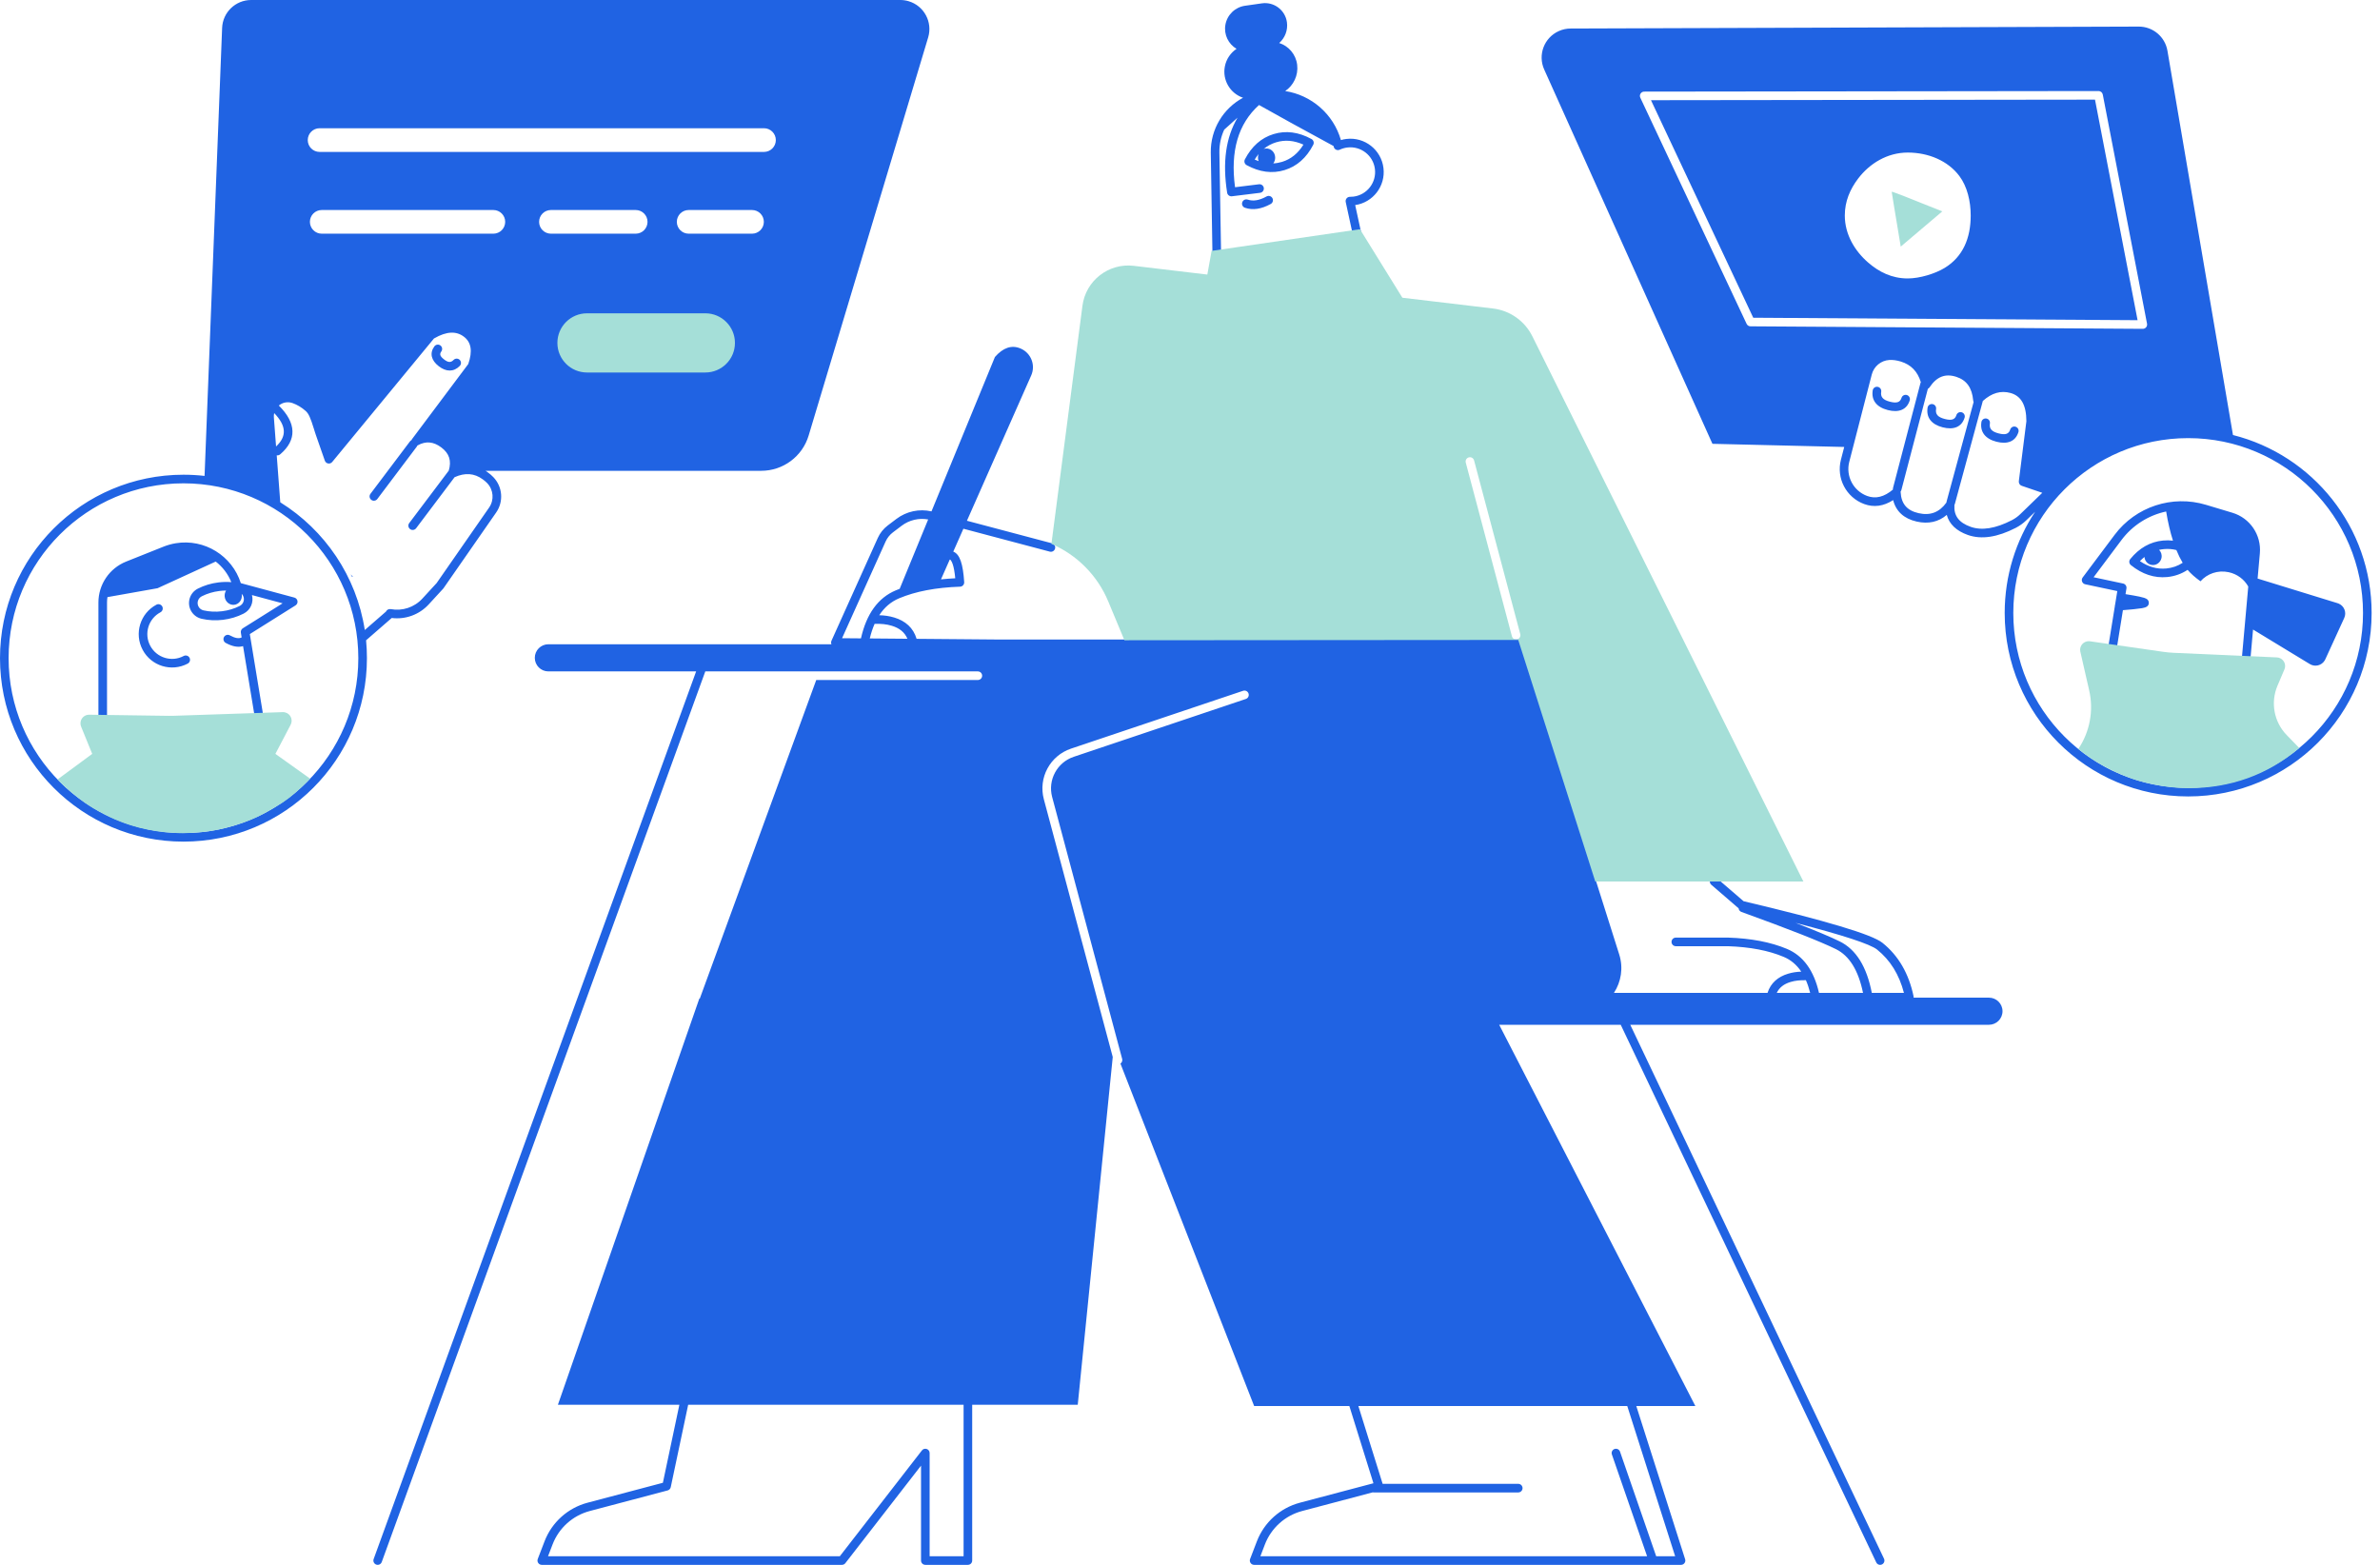 <svg width="146" height="96" viewBox="0 0 146 96" fill="none" xmlns="http://www.w3.org/2000/svg">
<path fill-rule="evenodd" clip-rule="evenodd" d="M50.072 41.717H59.985C60.131 41.717 60.249 41.599 60.249 41.453C60.249 41.307 60.131 41.189 59.985 41.189H48.285H43.266L23.418 95.826C23.368 95.963 23.216 96.034 23.079 95.984C22.942 95.934 22.872 95.783 22.921 95.646L42.704 41.189H33.639C33.18 41.189 32.807 40.816 32.807 40.356C32.807 39.897 33.18 39.524 33.639 39.524H51.005C50.977 39.459 50.974 39.383 51.006 39.31L53.847 33.004C53.983 32.701 54.193 32.438 54.458 32.237L54.992 31.833C55.606 31.369 56.393 31.2 57.142 31.372V31.372L61.033 21.901C61.536 21.326 62.057 21.151 62.598 21.376C62.606 21.38 62.615 21.383 62.623 21.387C63.253 21.666 63.538 22.402 63.259 23.032C61.569 26.854 60.254 29.826 59.316 31.947L64.535 33.331C64.676 33.369 64.76 33.513 64.722 33.654C64.685 33.795 64.54 33.879 64.4 33.842L59.099 32.436C58.865 32.964 58.658 33.433 58.478 33.841C58.889 33.997 59.076 34.617 59.148 35.711C59.158 35.86 59.043 35.987 58.894 35.992C57.414 36.041 56.167 36.28 55.153 36.706C54.658 36.914 54.253 37.258 53.937 37.743C54.26 37.752 54.554 37.792 54.861 37.885C55.537 38.089 56.026 38.511 56.228 39.191L61.087 39.232H93.22L99.331 58.556C99.592 59.381 99.446 60.238 99.007 60.91H108.428C108.623 60.303 109.071 59.923 109.685 59.737C109.955 59.656 110.215 59.618 110.498 59.608C110.214 59.185 109.853 58.883 109.415 58.7C108.488 58.311 107.349 58.093 105.997 58.048L102.803 58.048C102.657 58.048 102.539 57.929 102.539 57.784C102.539 57.638 102.657 57.52 102.803 57.52L106.002 57.52L106.01 57.52C107.424 57.567 108.627 57.797 109.619 58.213C110.619 58.632 111.274 59.541 111.585 60.91H114.286C113.999 59.517 113.442 58.631 112.626 58.229C111.676 57.761 109.741 56.999 106.827 55.945C106.728 55.91 106.664 55.821 106.654 55.723L104.981 54.28C104.871 54.184 104.858 54.018 104.954 53.907C105.049 53.797 105.216 53.785 105.326 53.88L106.958 55.287C112.033 56.489 114.832 57.322 115.481 57.843C116.459 58.628 117.095 59.724 117.387 61.12C117.393 61.149 117.394 61.177 117.391 61.204H122.01C122.47 61.204 122.843 61.576 122.843 62.036C122.843 62.496 122.47 62.868 122.01 62.868H100.008L115.574 95.623C115.636 95.754 115.58 95.912 115.449 95.974C115.317 96.037 115.16 95.981 115.097 95.849L99.423 62.868H91.967L104 86.255H100.377L103.374 95.656C103.428 95.826 103.301 96 103.123 96H101.416C101.412 96 101.408 96 101.404 96H76.934C76.749 96 76.621 95.814 76.687 95.641L77.102 94.559C77.55 93.39 78.533 92.508 79.743 92.188L84.253 90.995L82.775 86.255H76.934L68.733 65.249C68.823 65.188 68.868 65.074 68.839 64.963L64.544 48.896C64.265 47.852 64.845 46.772 65.869 46.428L76.425 42.88C76.563 42.834 76.638 42.684 76.591 42.546C76.545 42.407 76.395 42.333 76.257 42.379L65.701 45.927C64.413 46.36 63.683 47.719 64.034 49.032L68.261 64.845L66.114 86.178H59.639V95.736C59.639 95.882 59.521 96 59.375 96H56.764C56.618 96 56.5 95.882 56.5 95.736V89.913L51.857 95.898C51.807 95.962 51.73 96 51.648 96H33.235C33.05 96 32.922 95.814 32.989 95.641L33.404 94.559C33.852 93.39 34.834 92.508 36.044 92.188L40.664 90.966L41.676 86.178H34.225L42.9 61.259L42.929 61.26L50.072 41.717ZM113.133 27.42L105.049 27.227L94.728 4.263C94.324 3.365 94.725 2.31 95.623 1.907C95.85 1.804 96.097 1.751 96.347 1.75L131.198 1.631C132.069 1.628 132.815 2.255 132.961 3.114L136.981 26.688C141.868 27.915 145.486 32.337 145.486 37.605C145.486 43.821 140.447 48.86 134.232 48.86C128.016 48.86 122.977 43.821 122.977 37.605C122.977 35.309 123.664 33.174 124.845 31.394L124.304 31.918C124.112 32.104 123.894 32.261 123.656 32.383C122.532 32.96 121.55 33.112 120.717 32.819C120.016 32.572 119.577 32.155 119.423 31.588C118.918 32.02 118.295 32.16 117.578 31.997C116.798 31.82 116.308 31.371 116.134 30.68C115.553 31.055 114.956 31.141 114.36 30.923C113.255 30.518 112.637 29.341 112.931 28.202L113.133 27.42ZM12.549 29.196L13.626 1.712C13.664 0.756 14.45 0 15.407 0H55.231C55.404 0 55.577 0.025 55.743 0.075C56.686 0.358 57.221 1.352 56.938 2.295L49.606 26.72C49.221 28.004 48.039 28.883 46.698 28.883H29.807C29.799 28.883 29.792 28.883 29.785 28.883C29.831 28.912 29.876 28.943 29.922 28.976C30.05 29.069 30.164 29.167 30.264 29.271C30.832 29.861 30.904 30.769 30.437 31.441L27.208 36.087C27.202 36.096 27.194 36.106 27.186 36.114L26.3 37.078C25.715 37.715 24.868 38.016 24.03 37.912L22.457 39.281C22.492 39.642 22.509 40.008 22.509 40.377C22.509 46.593 17.471 51.632 11.255 51.632C5.039 51.632 0 46.593 0 40.377C0 34.162 5.039 29.123 11.255 29.123C11.693 29.123 12.125 29.148 12.549 29.196ZM99.823 86.255H83.328L84.817 91.03H93.136C93.282 91.03 93.4 91.148 93.4 91.294C93.4 91.44 93.282 91.558 93.136 91.558H84.261C84.243 91.558 84.225 91.556 84.208 91.553L79.878 92.698C78.832 92.975 77.983 93.738 77.595 94.748L77.318 95.472H101.04L98.88 89.228C98.832 89.091 98.905 88.94 99.043 88.893C99.181 88.845 99.331 88.918 99.379 89.056L101.598 95.472H102.761L99.823 86.255ZM59.111 86.178H42.216L41.147 91.234C41.126 91.332 41.052 91.409 40.956 91.435L36.179 92.698C35.133 92.975 34.284 93.738 33.897 94.748L33.619 95.472H51.519L56.555 88.98C56.709 88.782 57.028 88.891 57.028 89.142V95.472H59.111V86.178ZM21.642 35.366L21.605 35.397C21.574 35.344 21.543 35.292 21.511 35.24L21.642 35.366ZM110.783 60.134C110.431 60.127 110.135 60.153 109.838 60.243C109.441 60.363 109.155 60.575 108.995 60.91H111.043C110.972 60.626 110.886 60.367 110.783 60.134ZM114.825 60.91H116.796C116.503 59.783 115.955 58.901 115.15 58.255C114.734 57.921 113.049 57.367 110.148 56.617C111.387 57.096 112.29 57.475 112.859 57.755C113.864 58.25 114.515 59.31 114.825 60.91ZM56.938 31.868C56.371 31.763 55.778 31.901 55.311 32.254L54.776 32.659C54.582 32.805 54.428 32.999 54.328 33.22L51.656 39.153L52.815 39.163C53.151 37.666 53.862 36.675 54.948 36.219C55.028 36.186 55.108 36.154 55.19 36.122L56.938 31.868ZM57.724 35.544C58.007 35.514 58.299 35.491 58.6 35.476C58.565 35.111 58.514 34.825 58.448 34.622C58.411 34.511 58.371 34.429 58.332 34.377C58.308 34.346 58.292 34.334 58.283 34.332C58.276 34.331 58.269 34.329 58.262 34.328C58.02 34.875 57.841 35.28 57.724 35.544ZM55.666 39.187C55.495 38.782 55.167 38.529 54.708 38.39C54.376 38.289 54.047 38.262 53.654 38.27C53.535 38.538 53.436 38.837 53.356 39.167L55.666 39.187ZM17.104 24.879C18.184 25.945 18.227 26.991 17.185 27.874C17.125 27.925 17.049 27.945 16.976 27.934L17.193 30.815C19.921 32.513 21.868 35.344 22.378 38.65L23.678 37.519C23.727 37.411 23.845 37.346 23.967 37.368C24.678 37.501 25.414 37.263 25.911 36.721L26.785 35.77L30.003 31.14C30.327 30.674 30.277 30.046 29.884 29.637C29.805 29.556 29.715 29.478 29.612 29.404C29.096 29.029 28.533 28.985 27.886 29.275L25.527 32.407C25.439 32.523 25.273 32.547 25.157 32.459C25.04 32.371 25.017 32.205 25.105 32.089L27.528 28.874C27.709 28.273 27.562 27.818 27.075 27.451C26.59 27.086 26.121 27.046 25.617 27.325C25.614 27.326 25.611 27.328 25.607 27.33C25.599 27.353 25.586 27.376 25.57 27.397L23.147 30.613C23.059 30.73 22.893 30.753 22.777 30.665C22.661 30.578 22.637 30.412 22.725 30.296L25.149 27.079C25.174 27.046 25.205 27.02 25.24 27.003C25.249 26.98 25.262 26.957 25.278 26.935L28.726 22.333C29 21.537 28.905 21.001 28.467 20.663C27.993 20.297 27.397 20.319 26.63 20.761C26.623 20.765 26.617 20.77 26.612 20.776L20.379 28.341C20.249 28.5 19.995 28.455 19.927 28.261C19.676 27.551 19.492 27.024 19.375 26.68C19.354 26.619 19.333 26.555 19.31 26.481C19.294 26.432 19.281 26.388 19.256 26.307C19.047 25.633 18.937 25.377 18.751 25.212C18.502 24.991 18.234 24.83 17.943 24.727C17.646 24.622 17.329 24.69 17.104 24.879ZM16.82 25.342C16.801 25.426 16.794 25.512 16.8 25.598L16.935 27.39C17.601 26.771 17.575 26.125 16.82 25.342ZM26.775 35.785L26.797 35.757L26.785 35.77L26.775 35.785ZM27.826 22.08C27.928 21.976 28.096 21.975 28.2 22.077C28.303 22.179 28.305 22.347 28.203 22.451C27.834 22.825 27.371 22.822 26.914 22.466C26.453 22.108 26.341 21.667 26.646 21.25C26.732 21.132 26.897 21.106 27.015 21.192C27.133 21.278 27.158 21.443 27.072 21.561C26.953 21.724 26.985 21.852 27.239 22.049C27.496 22.25 27.658 22.251 27.826 22.08ZM11.255 51.104C17.179 51.104 21.981 46.302 21.981 40.377C21.981 34.453 17.179 29.651 11.255 29.651C5.331 29.651 0.528 34.453 0.528 40.377C0.528 46.302 5.331 51.104 11.255 51.104ZM14.911 39.638C14.604 39.731 14.243 39.66 13.845 39.441C13.717 39.37 13.671 39.21 13.741 39.082C13.811 38.954 13.972 38.908 14.1 38.978C14.425 39.157 14.657 39.19 14.823 39.105L14.775 38.812C14.758 38.707 14.805 38.602 14.895 38.545L17.336 37.013L15.456 36.506C15.574 36.949 15.371 37.428 14.946 37.643C14.554 37.842 14.133 37.968 13.683 38.024C13.233 38.079 12.793 38.058 12.365 37.96C12.078 37.894 11.835 37.705 11.702 37.442C11.455 36.954 11.65 36.358 12.138 36.111C12.53 35.913 12.951 35.786 13.401 35.73C13.668 35.698 13.931 35.692 14.19 35.713C13.984 35.204 13.65 34.773 13.233 34.45L9.666 36.086L6.591 36.632C6.574 36.74 6.565 36.852 6.565 36.964V44.51C8.305 44.911 9.952 45.043 11.508 44.907C13.047 44.773 14.408 44.399 15.595 43.788L14.911 39.638ZM13.869 36.229C13.736 36.229 13.601 36.238 13.466 36.255C13.076 36.303 12.713 36.412 12.377 36.582C12.149 36.698 12.058 36.976 12.173 37.203C12.235 37.326 12.348 37.414 12.482 37.445C12.851 37.529 13.229 37.547 13.619 37.499C14.008 37.452 14.371 37.343 14.708 37.172C14.935 37.056 15.027 36.779 14.911 36.551C14.889 36.506 14.859 36.466 14.825 36.432C14.829 36.454 14.832 36.476 14.834 36.499C14.861 36.808 14.648 37.079 14.357 37.104C14.067 37.129 13.809 36.9 13.782 36.591C13.771 36.458 13.804 36.331 13.869 36.229ZM14.773 35.775L18.057 36.66C18.28 36.72 18.324 37.016 18.129 37.139L15.325 38.899L16.147 43.889C16.165 44 16.111 44.111 16.012 44.164C14.721 44.864 13.234 45.286 11.554 45.433C9.879 45.58 8.107 45.427 6.239 44.976C6.121 44.947 6.037 44.841 6.037 44.719V36.964C6.037 35.857 6.712 34.861 7.74 34.451L10.034 33.535C10.274 33.439 10.524 33.37 10.779 33.327C12.545 33.036 14.241 34.095 14.773 35.775ZM11.517 40.71C10.519 41.24 9.28 40.861 8.75 39.864C8.219 38.866 8.598 37.627 9.596 37.096C9.724 37.028 9.884 37.077 9.953 37.205C10.021 37.334 9.972 37.494 9.844 37.562C9.103 37.956 8.822 38.875 9.216 39.616C9.609 40.356 10.529 40.637 11.269 40.243C11.398 40.175 11.558 40.224 11.626 40.353C11.695 40.481 11.646 40.641 11.517 40.71ZM134.232 48.332C140.156 48.332 144.958 43.529 144.958 37.605C144.958 31.681 140.156 26.878 134.232 26.878C128.307 26.878 123.505 31.681 123.505 37.605C123.505 43.529 128.307 48.332 134.232 48.332ZM132.449 33.733C132.574 33.858 132.635 34.044 132.595 34.233C132.533 34.526 132.251 34.714 131.966 34.653C131.732 34.603 131.568 34.402 131.551 34.169C131.456 34.245 131.363 34.33 131.272 34.423C131.794 34.78 132.331 34.928 132.891 34.875C133.255 34.84 133.589 34.725 133.895 34.526C133.755 34.292 133.626 34.032 133.509 33.744C133.258 33.681 133.002 33.662 132.742 33.687C132.642 33.696 132.544 33.712 132.449 33.733ZM138.212 38.621L137.958 41.465C137.947 41.588 137.853 41.686 137.731 41.703C136.316 41.9 134.786 41.822 133.142 41.473C131.49 41.121 130.251 40.625 129.422 39.976C129.347 39.917 129.309 39.821 129.324 39.726L129.733 37.198C129.732 37.161 129.738 37.126 129.75 37.093L129.885 36.262L127.917 35.844C127.729 35.804 127.645 35.581 127.761 35.427L129.719 32.813C131.015 31.082 133.255 30.346 135.325 30.969L136.948 31.457C138.028 31.782 138.731 32.821 138.63 33.944L138.492 35.493L143.4 37.005C143.428 37.014 143.455 37.024 143.481 37.036C143.812 37.188 143.958 37.579 143.806 37.911L142.643 40.452C142.632 40.475 142.62 40.498 142.606 40.52C142.417 40.831 142.011 40.93 141.699 40.741L138.212 38.621ZM132.882 31.379C131.81 31.607 130.828 32.213 130.141 33.13L128.431 35.413L130.24 35.798C130.378 35.827 130.469 35.959 130.446 36.098L130.389 36.45C130.753 36.508 131.037 36.558 131.241 36.601C131.37 36.629 131.47 36.654 131.543 36.678C131.588 36.693 131.625 36.708 131.658 36.727C131.74 36.772 131.798 36.828 131.816 36.94C131.838 37.072 131.776 37.162 131.691 37.219C131.659 37.24 131.626 37.255 131.588 37.267C131.54 37.283 131.481 37.297 131.406 37.31C131.285 37.331 131.123 37.351 130.92 37.371C130.872 37.376 130.821 37.381 130.768 37.386C130.654 37.397 130.409 37.417 130.23 37.432L129.871 39.653C130.628 40.202 131.755 40.638 133.252 40.956C134.758 41.276 136.157 41.359 137.451 41.207L137.918 35.982C137.676 35.549 137.247 35.216 136.713 35.102C136.049 34.961 135.396 35.197 134.989 35.661C134.662 35.429 134.398 35.196 134.198 34.959C133.818 35.209 133.398 35.357 132.941 35.401C132.158 35.475 131.413 35.228 130.719 34.669C130.605 34.578 130.587 34.41 130.68 34.297C131.233 33.618 131.908 33.235 132.692 33.161C132.898 33.141 133.1 33.144 133.3 33.169C133.131 32.644 132.992 32.047 132.882 31.379ZM119.401 30.834C119.402 30.815 119.405 30.796 119.41 30.776L121.071 24.664C121.057 24.636 121.048 24.604 121.045 24.57C120.975 23.787 120.636 23.319 120.006 23.117C119.333 22.901 118.808 23.104 118.368 23.761C118.34 23.804 118.303 23.834 118.263 23.854L116.639 30.062C116.629 30.098 116.613 30.13 116.591 30.158C116.593 30.168 116.594 30.178 116.594 30.188C116.631 30.907 116.982 31.32 117.695 31.482C118.411 31.644 118.964 31.435 119.401 30.834ZM119.893 30.979C119.893 30.981 119.893 30.984 119.893 30.986C119.849 31.635 120.164 32.064 120.893 32.321C121.57 32.559 122.409 32.43 123.415 31.913C123.606 31.815 123.782 31.689 123.936 31.539L125.283 30.233L124.021 29.803C123.902 29.762 123.829 29.644 123.844 29.52L124.308 25.841C124.304 24.838 123.978 24.286 123.33 24.108C122.742 23.947 122.185 24.103 121.636 24.598L119.92 30.915C119.914 30.938 119.905 30.959 119.893 30.979ZM116.122 30.033C116.117 29.999 116.118 29.963 116.128 29.928L117.809 23.503C117.814 23.482 117.822 23.462 117.832 23.444C117.632 22.784 117.228 22.371 116.604 22.18C116.351 22.102 116.116 22.071 115.899 22.084C115.386 22.116 114.952 22.476 114.823 22.974L113.442 28.334C113.217 29.21 113.692 30.115 114.542 30.427C115.059 30.616 115.576 30.493 116.122 30.033ZM115.402 24.032C115.353 24.347 115.5 24.531 115.934 24.643C116.365 24.755 116.563 24.677 116.648 24.407C116.692 24.268 116.84 24.191 116.979 24.235C117.118 24.279 117.195 24.427 117.151 24.566C116.972 25.135 116.481 25.331 115.801 25.155C115.124 24.979 114.786 24.558 114.88 23.951C114.902 23.807 115.037 23.708 115.181 23.731C115.325 23.753 115.424 23.888 115.402 24.032ZM118.768 25.091C118.719 25.407 118.866 25.591 119.3 25.703C119.731 25.815 119.929 25.736 120.014 25.467C120.058 25.328 120.206 25.251 120.345 25.295C120.484 25.339 120.561 25.487 120.517 25.626C120.338 26.195 119.847 26.391 119.167 26.214C118.49 26.039 118.152 25.618 118.246 25.011C118.268 24.867 118.403 24.768 118.547 24.79C118.691 24.813 118.79 24.947 118.768 25.091ZM122.07 25.976C122.021 26.291 122.169 26.475 122.602 26.588C123.033 26.7 123.231 26.621 123.316 26.351C123.36 26.212 123.508 26.135 123.647 26.179C123.786 26.223 123.863 26.371 123.819 26.511C123.64 27.079 123.149 27.275 122.469 27.099C121.792 26.923 121.455 26.502 121.548 25.895C121.57 25.751 121.705 25.652 121.849 25.675C121.993 25.697 122.092 25.832 122.07 25.976ZM81.807 8.959C80.64 8.325 79.77 7.851 79.197 7.535C78.654 7.236 78 6.872 77.234 6.442C75.957 7.593 75.465 9.264 75.763 11.486L77.233 11.305C77.378 11.287 77.51 11.39 77.528 11.535C77.545 11.68 77.442 11.811 77.298 11.829L75.571 12.041C75.43 12.059 75.3 11.961 75.278 11.82C74.985 9.966 75.198 8.428 75.917 7.218L75.098 7.955C74.901 8.383 74.794 8.86 74.803 9.36L74.903 15.36C76.155 15.81 77.545 15.942 79.075 15.754C80.602 15.566 81.922 15.186 83.034 14.613L82.553 12.394C82.517 12.228 82.644 12.072 82.814 12.074C82.883 12.075 82.953 12.071 83.022 12.063C83.855 11.96 84.446 11.203 84.344 10.371C84.242 9.538 83.485 8.947 82.652 9.049C82.489 9.069 82.332 9.114 82.187 9.183C82.033 9.256 81.852 9.167 81.816 9.001L81.812 8.982C81.81 8.974 81.808 8.966 81.807 8.959ZM78.841 5.586C80.441 5.833 81.796 6.989 82.258 8.593C82.365 8.561 82.475 8.539 82.588 8.525C83.71 8.387 84.731 9.185 84.868 10.306C85.004 11.412 84.231 12.421 83.133 12.581L83.593 14.697C83.618 14.811 83.564 14.929 83.461 14.985C82.251 15.642 80.81 16.073 79.139 16.278C77.458 16.485 75.926 16.323 74.546 15.791C74.446 15.752 74.379 15.657 74.377 15.549L74.275 9.369C74.251 7.923 75.05 6.643 76.254 5.997C75.466 5.731 74.977 4.917 75.138 4.078C75.225 3.626 75.489 3.241 75.855 2.996C75.358 2.703 75.068 2.125 75.171 1.524C75.276 0.913 75.763 0.44 76.376 0.353L77.41 0.205C78.152 0.099 78.839 0.615 78.945 1.357C78.945 1.359 78.945 1.36 78.946 1.362C79.014 1.856 78.823 2.329 78.473 2.638C79.048 2.824 79.493 3.328 79.573 3.968C79.573 3.969 79.574 3.971 79.574 3.973C79.653 4.625 79.352 5.238 78.841 5.586ZM77.519 9.141C77.566 9.123 77.616 9.113 77.668 9.11C77.959 9.095 78.208 9.333 78.224 9.643C78.232 9.787 78.188 9.921 78.109 10.024C78.29 10.016 78.469 9.984 78.647 9.93C79.188 9.765 79.624 9.416 79.959 8.873C79.377 8.611 78.821 8.565 78.28 8.731C77.998 8.817 77.745 8.953 77.519 9.141ZM77.209 9.451C77.124 9.554 77.043 9.666 76.968 9.788C77.049 9.824 77.13 9.857 77.21 9.885C77.187 9.827 77.173 9.764 77.17 9.698C77.165 9.611 77.18 9.527 77.209 9.451ZM78.802 10.435C78.045 10.666 77.264 10.562 76.475 10.131C76.349 10.063 76.301 9.906 76.367 9.778C76.781 8.98 77.369 8.457 78.126 8.226C78.883 7.994 79.663 8.098 80.453 8.529C80.579 8.598 80.626 8.755 80.56 8.882C80.147 9.681 79.558 10.204 78.802 10.435ZM76.369 12.745C76.231 12.697 76.158 12.547 76.206 12.409C76.253 12.271 76.403 12.198 76.541 12.245C76.868 12.357 77.249 12.299 77.696 12.052C77.824 11.981 77.985 12.028 78.055 12.155C78.126 12.283 78.079 12.444 77.951 12.514C77.383 12.828 76.851 12.91 76.369 12.745ZM100.625 5.996L107.145 19.868C107.188 19.96 107.281 20.019 107.382 20.019L131.448 20.173C131.615 20.174 131.74 20.023 131.709 19.859L128.994 5.799C128.97 5.675 128.861 5.585 128.734 5.585L100.863 5.62C100.67 5.62 100.542 5.821 100.625 5.996ZM128.517 6.113L131.129 19.643L107.552 19.492L101.279 6.147L128.517 6.113ZM117.03 17.082C117.767 17.082 118.715 16.79 119.301 16.432C120.41 15.753 120.892 14.616 120.892 13.22C120.892 12.353 120.681 11.444 120.198 10.8C119.494 9.859 118.296 9.359 117.03 9.359C115.774 9.359 114.69 10.028 113.984 10.958C113.493 11.606 113.169 12.344 113.169 13.22C113.169 14.383 113.78 15.392 114.593 16.1C115.271 16.691 116.06 17.082 117.03 17.082ZM19.605 7.867C19.204 7.867 18.879 8.193 18.879 8.594C18.879 8.995 19.204 9.32 19.605 9.32H46.867C47.268 9.32 47.593 8.995 47.593 8.594C47.593 8.193 47.268 7.867 46.867 7.867H19.605ZM19.737 12.884C19.336 12.884 19.011 13.209 19.011 13.61C19.011 14.011 19.336 14.336 19.737 14.336H30.265C30.666 14.336 30.991 14.011 30.991 13.61C30.991 13.209 30.666 12.884 30.265 12.884H19.737ZM33.797 12.884C33.396 12.884 33.071 13.209 33.071 13.61C33.071 14.011 33.396 14.336 33.797 14.336H38.996C39.397 14.336 39.722 14.011 39.722 13.61C39.722 13.209 39.397 12.884 38.996 12.884H33.797ZM42.246 12.884C41.846 12.884 41.52 13.209 41.52 13.61C41.52 14.011 41.846 14.336 42.246 14.336H46.132C46.533 14.336 46.858 14.011 46.858 13.61C46.858 13.209 46.533 12.884 46.132 12.884H42.246Z" fill="#2063E3"/>
<path fill-rule="evenodd" clip-rule="evenodd" d="M68.977 39.278L67.984 36.893C67.32 35.297 66.062 34.039 64.499 33.366L66.402 18.759C66.603 17.217 68.007 16.124 69.551 16.308L74.063 16.844L74.326 15.391L83.425 14.062L86.028 18.265L91.587 18.926C92.626 19.049 93.533 19.688 93.999 20.625L110.629 54.08H97.862L93.136 39.26L68.977 39.278ZM36.009 19.221H43.27C44.272 19.221 45.085 20.034 45.085 21.037C45.085 22.039 44.272 22.852 43.27 22.852H36.009C35.006 22.852 34.193 22.039 34.193 21.037C34.193 20.034 35.006 19.221 36.009 19.221ZM116.046 11.764C116.046 11.731 117.08 12.132 119.148 12.969L116.6 15.129C116.23 12.919 116.046 11.797 116.046 11.764ZM93.26 38.9L90.427 28.246C90.39 28.105 90.245 28.021 90.104 28.059C89.963 28.096 89.879 28.241 89.917 28.382L92.749 39.036C92.787 39.177 92.931 39.261 93.072 39.223C93.213 39.186 93.297 39.041 93.26 38.9ZM10.346 43.915C10.45 43.916 10.554 43.915 10.658 43.912L17.345 43.688C17.436 43.685 17.526 43.706 17.607 43.748C17.866 43.884 17.965 44.203 17.83 44.461L16.894 46.249L19.026 47.769C18.423 48.401 17.867 48.885 17.359 49.221C17.035 49.435 16.728 49.606 16.515 49.732C15.504 50.329 14.479 50.635 13.747 50.816C12.89 51.027 12.012 51.112 11.031 51.112C10.851 51.112 10.306 51.077 10.131 51.059C8.763 50.915 7.193 50.53 5.448 49.414C5.127 49.209 4.53 48.763 3.985 48.267C3.885 48.177 3.733 48.027 3.529 47.818L5.657 46.249L4.974 44.574C4.948 44.508 4.935 44.438 4.936 44.367C4.94 44.075 5.179 43.842 5.471 43.846L10.346 43.915ZM133.349 40.049L139.675 40.331C139.966 40.344 140.192 40.591 140.179 40.883C140.176 40.946 140.162 41.008 140.137 41.066L139.712 42.066C139.273 43.097 139.496 44.29 140.276 45.094L141.05 45.891C139.111 47.533 136.838 48.354 134.232 48.354C133.31 48.354 132.203 48.19 131.215 47.907C130.678 47.752 130.151 47.534 129.721 47.337C129.235 47.114 128.68 46.811 128.08 46.396C127.951 46.307 127.755 46.157 127.492 45.948C128.201 44.896 128.443 43.597 128.161 42.36L127.618 39.981C127.553 39.697 127.731 39.414 128.016 39.349C128.079 39.335 128.144 39.332 128.208 39.341L132.704 39.988C132.918 40.019 133.133 40.039 133.349 40.049Z" fill="#A5DFD8"/>
</svg>
